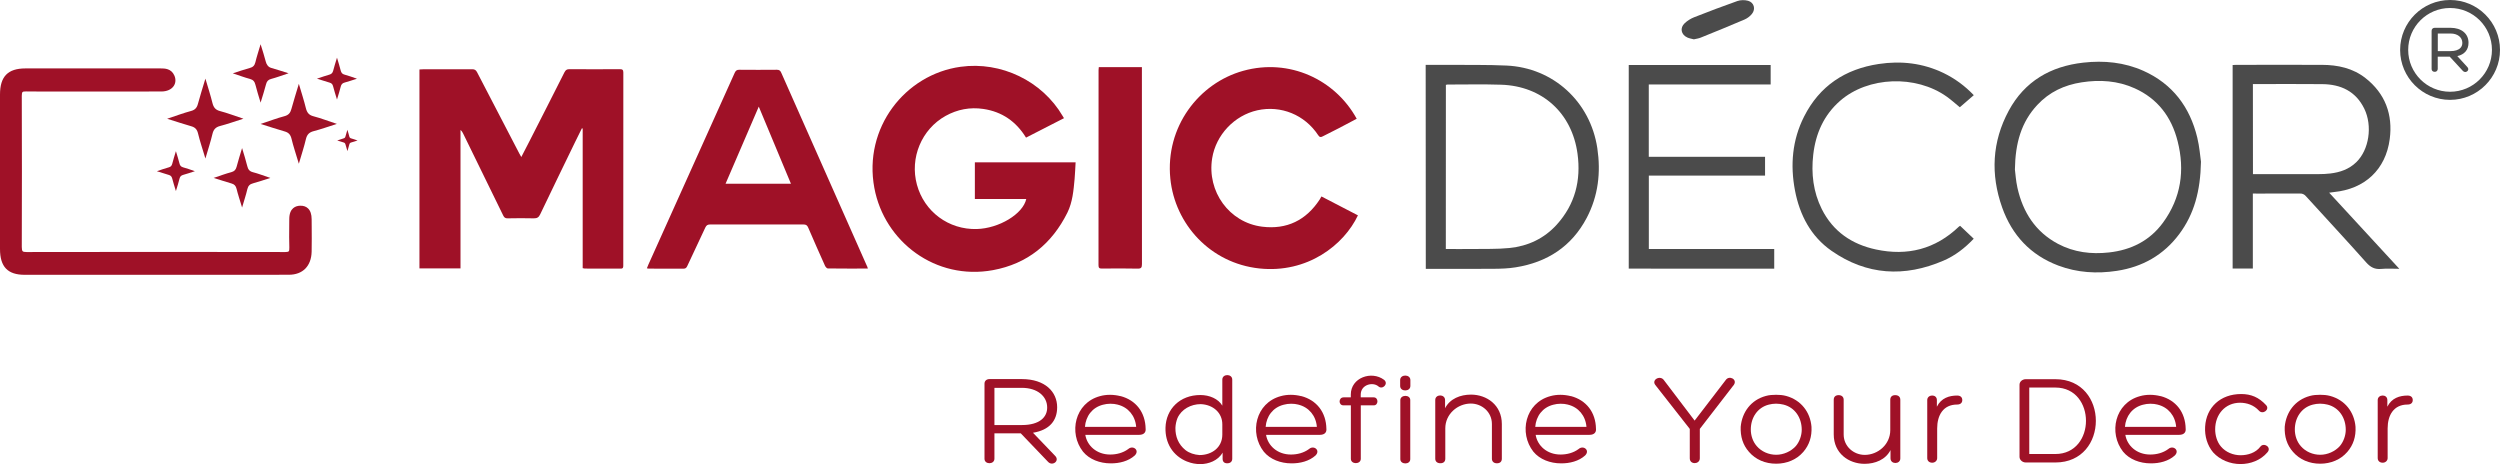 <svg width="872" height="162" viewBox="0 0 872 162" fill="none" xmlns="http://www.w3.org/2000/svg">
<path d="M104.238 29.241C105.216 32.562 106.052 35.108 106.683 37.695C107.07 39.264 107.742 40.14 109.311 40.547C111.878 41.219 114.363 42.177 117.5 43.216C114.363 44.214 111.918 45.09 109.413 45.742C107.905 46.129 107.09 46.883 106.703 48.512C106.092 51.14 105.237 53.686 104.238 57.109C103.22 53.707 102.324 51.079 101.672 48.37C101.325 46.923 100.612 46.21 99.288 45.844C96.701 45.11 94.175 44.255 90.895 43.236C94.073 42.177 96.62 41.219 99.207 40.527C100.592 40.16 101.264 39.427 101.631 38.041C102.364 35.312 103.24 32.623 104.238 29.241Z" fill="#9F1127"/>
<path d="M71.645 27.429C72.623 30.75 73.458 33.296 74.089 35.883C74.476 37.452 75.149 38.328 76.717 38.735C79.284 39.407 81.769 40.365 84.906 41.404C81.769 42.402 79.325 43.278 76.819 43.93C75.311 44.317 74.497 45.071 74.11 46.7C73.499 49.328 72.643 51.874 71.645 55.297C70.626 51.895 69.73 49.267 69.078 46.557C68.732 45.111 68.019 44.398 66.695 44.032C64.108 43.298 61.581 42.443 58.302 41.424C61.48 40.365 64.026 39.407 66.613 38.715C67.998 38.348 68.671 37.615 69.037 36.23C69.771 33.5 70.626 30.811 71.645 27.429Z" fill="#9F1127"/>
<path d="M90.896 35.801C90.183 33.377 89.571 31.523 89.103 29.608C88.818 28.468 88.329 27.836 87.188 27.53C85.314 27.042 83.481 26.329 81.199 25.575C83.481 24.842 85.273 24.21 87.107 23.721C88.207 23.436 88.797 22.886 89.082 21.704C89.531 19.79 90.162 17.915 90.896 15.43C91.649 17.915 92.199 19.484 92.688 21.44C92.953 22.499 93.544 23.375 94.522 23.66C96.396 24.19 98.27 24.821 100.653 25.555C98.331 26.329 96.477 27.021 94.583 27.53C93.564 27.795 93.075 28.325 92.81 29.344C92.281 31.381 91.649 33.336 90.896 35.801Z" fill="#9F1127"/>
<path d="M121.166 45.273C121.431 46.17 121.655 46.842 121.818 47.535C121.92 47.962 122.104 48.187 122.531 48.288C123.224 48.472 123.876 48.716 124.711 49.001C123.876 49.266 123.224 49.511 122.552 49.674C122.144 49.775 121.941 49.979 121.839 50.407C121.676 51.099 121.452 51.792 121.187 52.709C120.922 51.792 120.678 51.099 120.494 50.366C120.392 49.979 120.209 49.796 119.863 49.694C119.17 49.49 118.498 49.266 117.622 49.001C118.478 48.716 119.15 48.472 119.842 48.268C120.209 48.166 120.392 47.983 120.494 47.596C120.678 46.903 120.902 46.19 121.166 45.273Z" fill="#9F1127"/>
<path d="M117.541 20.115C118.05 21.867 118.498 23.191 118.824 24.556C119.028 25.371 119.374 25.84 120.209 26.043C121.554 26.39 122.857 26.899 124.507 27.449C122.857 27.978 121.574 28.427 120.27 28.773C119.476 28.977 119.048 29.364 118.844 30.219C118.518 31.584 118.07 32.929 117.541 34.721C117.011 32.929 116.542 31.543 116.196 30.138C116.013 29.384 115.646 28.997 114.953 28.814C113.609 28.427 112.265 27.978 110.553 27.449C112.224 26.899 113.507 26.41 114.872 26.043C115.605 25.84 115.992 25.452 116.196 24.719C116.563 23.293 117.011 21.887 117.541 20.115Z" fill="#9F1127"/>
<path d="M84.438 51.649C85.171 54.114 85.782 56.009 86.251 57.944C86.536 59.105 87.025 59.757 88.207 60.063C90.121 60.551 91.975 61.285 94.297 62.059C91.975 62.792 90.142 63.444 88.288 63.933C87.168 64.218 86.556 64.789 86.271 65.991C85.823 67.946 85.171 69.841 84.438 72.387C83.684 69.861 83.012 67.906 82.523 65.889C82.258 64.809 81.749 64.279 80.751 63.994C78.836 63.444 76.941 62.813 74.517 62.059C76.88 61.264 78.775 60.551 80.71 60.042C81.749 59.757 82.238 59.227 82.523 58.188C83.053 56.151 83.684 54.175 84.438 51.649Z" fill="#9F1127"/>
<path d="M61.357 52.73C61.846 54.38 62.274 55.663 62.58 56.946C62.763 57.72 63.109 58.169 63.883 58.372C65.167 58.698 66.409 59.187 67.978 59.717C66.409 60.206 65.187 60.654 63.944 60.98C63.191 61.184 62.783 61.55 62.6 62.365C62.294 63.669 61.867 64.952 61.357 66.643C60.848 64.932 60.4 63.628 60.074 62.283C59.891 61.571 59.544 61.204 58.892 61.02C57.609 60.654 56.346 60.226 54.716 59.717C56.305 59.187 57.568 58.719 58.872 58.372C59.565 58.189 59.891 57.822 60.074 57.13C60.42 55.744 60.848 54.42 61.357 52.73Z" fill="#9F1127"/>
<path d="M108.72 78.866L108.7 76.462C108.7 74.771 108.272 73.488 107.437 72.694C106.744 72.021 105.807 71.716 104.666 71.756C103.26 71.797 100.897 72.469 100.897 76.421C100.897 77.379 100.897 78.336 100.877 79.294C100.857 81.596 100.836 83.959 100.918 86.301C100.938 87.055 100.877 87.503 100.694 87.666C100.531 87.829 100.123 87.911 99.512 87.911C99.512 87.911 99.512 87.911 99.492 87.911C71.319 87.85 41.822 87.85 9.289 87.911C8.535 87.911 8.108 87.829 7.904 87.625C7.7 87.422 7.598 86.933 7.598 86.159C7.659 68.517 7.659 50.774 7.598 33.439C7.598 32.746 7.68 32.298 7.863 32.114C8.026 31.951 8.434 31.87 9.106 31.89C13.221 31.951 17.417 31.931 21.471 31.931C23.04 31.931 24.608 31.931 26.197 31.931H34.59C41.822 31.931 49.053 31.931 56.285 31.911C58.22 31.911 59.809 31.198 60.624 29.955C61.296 28.916 61.378 27.653 60.828 26.37C59.748 23.864 57.405 23.864 56.02 23.864C46.242 23.885 36.464 23.885 26.666 23.864H8.882C2.75 23.864 0 26.675 0 32.97C0 50.917 0 68.864 0 86.831C0 93.064 2.669 95.855 8.637 95.855C19.536 95.855 30.434 95.855 41.333 95.855H54.411H67.285C71.584 95.855 75.862 95.855 80.16 95.855C87.025 95.855 93.87 95.855 100.734 95.835C105.603 95.835 108.577 92.82 108.7 87.788C108.761 84.794 108.74 81.779 108.72 78.866Z" fill="#9F1127"/>
<path d="M203.241 93.533C203.241 77.236 203.241 61.021 203.241 44.826C203.139 44.805 203.058 44.785 202.956 44.765C202.182 46.333 201.388 47.902 200.634 49.47C196.539 57.904 192.445 66.317 188.411 74.771C187.922 75.81 187.332 76.177 186.17 76.156C183.156 76.075 180.141 76.095 177.105 76.156C176.27 76.177 175.883 75.912 175.516 75.158C170.892 65.625 166.207 56.091 161.542 46.578C161.338 46.15 161.094 45.722 160.625 45.335C160.625 61.408 160.625 77.481 160.625 93.614C155.777 93.614 151.071 93.614 146.304 93.614C146.304 70.493 146.304 47.413 146.304 24.231C146.753 24.21 147.14 24.17 147.547 24.17C153.251 24.17 158.975 24.19 164.679 24.149C165.535 24.149 165.983 24.394 166.39 25.168C171.3 34.661 176.229 44.154 181.18 53.626C181.343 53.952 181.526 54.258 181.831 54.767C182.768 52.974 183.624 51.365 184.439 49.715C188.595 41.546 192.771 33.398 196.886 25.209C197.273 24.455 197.68 24.129 198.576 24.129C204.443 24.17 210.33 24.17 216.197 24.129C217.094 24.129 217.42 24.353 217.42 25.31C217.399 47.718 217.399 70.106 217.399 92.514C217.399 93.186 217.42 93.716 216.462 93.696C212.286 93.655 208.11 93.675 203.934 93.675C203.771 93.655 203.628 93.614 203.241 93.533Z" fill="#9F1127"/>
<path d="M371.118 41.221C366.698 43.482 362.338 45.723 357.877 48.004C354.414 42.361 349.484 38.959 343.006 38.002C338.362 37.309 333.941 38.145 329.826 40.426C321.434 45.091 317.278 55.093 319.824 64.423C322.391 73.855 330.906 80.15 340.684 79.885C348.445 79.681 356.818 74.649 357.959 69.414C354.964 69.414 352.01 69.414 349.036 69.414C346.062 69.414 343.088 69.414 340.032 69.414C340.032 65.116 340.032 60.919 340.032 56.621C351.705 56.621 363.337 56.621 375.172 56.621C375.05 58.617 374.989 60.492 374.826 62.366C374.459 66.399 374.113 70.514 372.3 74.181C366.902 85.018 358.387 92.005 346.347 94.226C326.363 97.893 308.478 84.346 304.974 65.564C301.063 44.602 315.689 25.963 335.062 23.294C349.179 21.338 363.5 28.224 370.67 40.487C370.833 40.691 370.935 40.895 371.118 41.221Z" fill="#9F1127"/>
<path d="M302.713 93.675C297.905 93.675 293.322 93.696 288.738 93.635C288.412 93.635 287.964 93.105 287.781 92.738C285.784 88.297 283.808 83.836 281.894 79.375C281.547 78.56 281.119 78.295 280.243 78.295C269.406 78.316 258.569 78.316 247.711 78.295C246.855 78.295 246.407 78.54 246.02 79.355C243.963 83.816 241.865 88.257 239.766 92.698C239.481 93.288 239.237 93.716 238.442 93.716C234.388 93.675 230.335 93.696 226.281 93.696C226.118 93.696 225.955 93.655 225.629 93.594C225.812 93.125 225.955 92.718 226.138 92.331C236.181 70.025 246.244 47.698 256.267 25.392C256.634 24.597 257.041 24.312 257.917 24.333C262.256 24.373 266.615 24.373 270.954 24.333C271.81 24.333 272.177 24.618 272.503 25.372C282.423 47.779 292.364 70.188 302.305 92.596C302.468 92.84 302.55 93.146 302.713 93.675ZM275.884 64.097C272.136 55.093 268.469 46.313 264.66 37.187C260.708 46.354 256.919 55.133 253.069 64.097C260.748 64.097 268.204 64.097 275.884 64.097Z" fill="#9F1127"/>
<path d="M460.914 68.517C465.212 70.758 469.429 72.938 473.645 75.117C468.756 85.445 456.045 95.427 439.239 93.635C422.148 91.801 409.803 78.193 408.214 62.304C406.401 44.276 418.134 28.997 433.637 24.699C449.689 20.238 465.701 27.714 473.218 41.424C471.181 42.503 469.164 43.583 467.127 44.642C465.212 45.62 463.277 46.557 461.382 47.555C460.689 47.922 460.302 47.922 459.793 47.168C455.087 40.018 446.776 36.657 438.567 38.47C430.52 40.263 424.103 47.066 422.799 55.235C420.946 66.785 428.748 77.643 440.257 79.069C448.834 80.129 455.597 76.828 460.343 69.536C460.506 69.23 460.689 68.904 460.914 68.517Z" fill="#9F1127"/>
<path d="M785.79 67.499C785.79 76.3 785.79 84.937 785.79 93.656C783.427 93.656 781.125 93.656 778.742 93.656C778.742 70.046 778.742 46.436 778.742 22.683C779.149 22.663 779.597 22.622 780.025 22.622C789.986 22.622 799.968 22.581 809.93 22.622C815.409 22.642 820.645 23.763 825.065 27.226C831.991 32.645 834.66 39.978 833.54 48.493C832.134 59.188 824.821 65.931 814.065 66.99C813.617 67.031 813.169 67.112 812.415 67.214C820.604 76.096 828.63 84.794 836.88 93.758C834.619 93.758 832.603 93.595 830.606 93.798C828.345 94.022 826.838 93.228 825.33 91.537C818.404 83.755 811.315 76.137 804.307 68.436C803.696 67.764 803.105 67.479 802.189 67.499C797.177 67.54 792.187 67.52 787.175 67.52C786.768 67.499 786.36 67.499 785.79 67.499ZM785.831 60.736C786.401 60.736 786.849 60.736 787.298 60.736C794.407 60.736 801.516 60.757 808.626 60.736C810.032 60.736 811.437 60.675 812.822 60.512C816.224 60.105 819.341 59.025 821.867 56.581C826.349 52.242 827.591 43.93 824.658 37.9C821.684 31.83 816.489 29.406 810.011 29.345C802.352 29.263 794.713 29.324 787.053 29.324C786.646 29.324 786.259 29.324 785.81 29.324C785.831 39.836 785.831 50.204 785.831 60.736Z" fill="#4B4B4B"/>
<path d="M497.276 22.622C500.189 22.622 502.959 22.602 505.73 22.622C512.309 22.683 518.889 22.561 525.449 22.866C541.786 23.6 554.701 35.476 557.146 51.671C558.409 60.166 557.472 68.314 553.459 75.973C548.183 85.996 539.647 91.496 528.627 93.248C526.101 93.655 523.534 93.737 520.967 93.757C513.572 93.818 506.157 93.778 498.763 93.778C498.315 93.778 497.866 93.778 497.316 93.778C497.276 70.046 497.276 46.395 497.276 22.622ZM504.304 86.852C507.441 86.852 510.456 86.892 513.471 86.852C517.81 86.79 522.169 86.933 526.488 86.505C532.945 85.853 538.608 83.205 543.009 78.337C549.385 71.288 551.503 62.895 550.24 53.627C548.305 39.407 537.936 30.017 523.636 29.548C517.402 29.344 511.148 29.487 504.894 29.487C504.711 29.487 504.507 29.568 504.324 29.609C504.304 48.676 504.304 67.682 504.304 86.852Z" fill="#4B4B4B"/>
<path d="M767.701 56.417C767.497 66.644 765.338 74.67 760.102 81.677C754.643 88.97 747.289 93.106 738.367 94.47C731.42 95.53 724.575 95.122 717.955 92.637C708.258 88.991 701.801 82.044 698.358 72.388C694.263 60.838 694.813 49.43 700.66 38.593C706.201 28.346 715.225 23.131 726.653 21.848C733.885 21.033 740.954 21.726 747.656 24.72C757.8 29.283 763.81 37.309 766.397 47.943C767.191 51.223 767.436 54.625 767.701 56.417ZM702.799 59.106C702.982 60.431 703.125 63.038 703.695 65.564C705.61 74.059 709.969 80.883 717.833 85.059C723.414 88.013 729.424 88.746 735.637 88.053C743.357 87.198 749.856 83.959 754.48 77.624C760.754 69.027 762.139 59.412 759.552 49.247C757.434 40.834 752.626 34.417 744.559 30.791C738.652 28.142 732.439 27.735 726.103 28.713C720.073 29.63 714.797 32.094 710.621 36.596C705.04 42.565 702.941 49.838 702.799 59.106Z" fill="#4B4B4B"/>
<path d="M568.105 93.696C568.105 69.984 568.105 46.374 568.105 22.683C584.626 22.683 601.066 22.683 617.607 22.683C617.607 24.923 617.607 27.123 617.607 29.466C603.429 29.466 589.291 29.466 575.093 29.466C575.093 37.92 575.093 46.231 575.093 54.685C588.619 54.685 602.084 54.685 615.651 54.685C615.651 56.906 615.651 59.024 615.651 61.245C602.166 61.245 588.68 61.245 575.113 61.245C575.113 69.78 575.113 78.234 575.113 86.851C589.638 86.851 604.203 86.851 618.85 86.851C618.85 89.235 618.85 91.435 618.85 93.716C601.942 93.696 585.074 93.696 568.105 93.696Z" fill="#4B4B4B"/>
<path d="M688.457 33.194C686.787 34.641 685.178 36.026 683.589 37.411C682.04 36.148 680.614 34.844 679.046 33.724C668.229 26.024 651.565 26.676 641.848 35.15C636.145 40.121 633.293 46.599 632.457 53.973C631.704 60.532 632.457 66.949 635.432 72.918C639.343 80.74 645.923 85.222 654.316 87.014C665.296 89.378 675.053 86.913 683.263 79.049C683.344 78.968 683.466 78.907 683.69 78.764C685.239 80.231 686.807 81.718 688.437 83.266C685.361 86.505 681.939 89.174 677.905 90.905C664.297 96.772 651.097 96.039 638.834 87.483C631.622 82.451 627.752 75.036 626.102 66.501C624.391 57.578 625.124 48.86 629.259 40.671C634.658 29.976 643.56 24.089 655.314 22.316C663.136 21.135 670.714 22.011 677.926 25.474C681.857 27.389 685.341 29.935 688.457 33.194Z" fill="#4B4B4B"/>
<path d="M383.26 23.416C388.271 23.416 393.201 23.416 398.294 23.416C398.294 23.965 398.294 24.454 398.294 24.923C398.294 47.311 398.294 69.698 398.314 92.106C398.314 93.329 398.049 93.736 396.745 93.695C392.61 93.594 388.475 93.634 384.339 93.675C383.402 93.695 383.158 93.39 383.158 92.473C383.178 69.8 383.178 47.107 383.178 24.434C383.178 24.128 383.239 23.803 383.26 23.416Z" fill="#9F1127"/>
<path d="M590.82 13.72C590.066 13.516 589.271 13.414 588.558 13.088C586.338 12.09 585.849 9.727 587.642 8.077C588.579 7.201 589.76 6.468 590.962 5.999C595.953 4.043 600.964 2.129 606.016 0.356C607.137 -0.031 608.583 -0.051 609.744 0.275C611.822 0.866 612.454 3.168 611.068 4.858C610.396 5.694 609.439 6.407 608.44 6.834C603.409 8.994 598.316 11.051 593.244 13.109C592.49 13.434 591.655 13.516 590.82 13.72Z" fill="#4B4B4B"/>
<path d="M346.857 151.127V159.989C346.857 162.087 343.394 162.087 343.394 160.03V133.812C343.394 132.855 344.107 132.223 345.146 132.223H356.37C364.58 132.223 368.735 136.705 368.735 142.042C368.735 146.666 366.128 149.987 360.302 150.944L367.982 158.95C369.774 160.681 367.167 162.698 365.619 161.15L356.044 151.148H346.857V151.127ZM346.857 148.255H356.431C362.644 148.255 365.333 145.464 365.252 142.042C365.211 138.294 361.931 135.279 356.431 135.279H346.857V148.255Z" fill="#9F1127"/>
<path d="M390.838 138.151C396.195 139.577 399.516 143.773 399.597 149.62V149.579C399.699 150.577 399.21 151.677 397.275 151.677H378.554C379.165 155.426 382.485 158.542 387.232 158.542C389.412 158.542 391.693 157.992 393.526 156.627C395.177 155.161 397.641 157.035 395.808 158.868C393.628 160.844 390.45 161.659 387.374 161.618C383.667 161.618 379.98 160.253 377.759 157.544C372.646 151.046 374.867 140.534 383.687 138.171C385.908 137.54 388.474 137.581 390.797 138.171H390.838V138.151ZM378.432 148.886H396.297C395.971 144.996 393.506 142.021 389.799 141.125H389.839C388.271 140.718 386.336 140.718 384.726 141.166C380.937 142.123 378.717 145.199 378.432 148.886Z" fill="#9F1127"/>
<path d="M418.664 137.784C421.842 137.784 424.918 139.067 426.344 141.492V132.406C426.344 130.308 429.807 130.308 429.807 132.406V160.009C429.807 161.007 429.135 161.598 428.056 161.598C426.976 161.598 426.446 161.007 426.446 160.009V157.87C424.837 160.701 421.516 161.883 418.664 161.883C417.198 161.883 415.588 161.618 414.122 161.007L414.162 161.048C408.988 158.99 406.381 154.468 406.523 149.171C406.707 142.673 411.555 137.784 418.664 137.784ZM426.344 151.596V147.99C426.344 143.977 423.126 141.125 418.807 140.962C415.446 140.962 412.085 142.694 410.699 145.851C410.312 146.808 410.027 148.051 409.986 149.233C409.946 152.207 410.944 154.936 413.49 156.994C414.855 158.053 416.566 158.583 418.379 158.725C422.698 158.725 426.344 156.077 426.344 151.596Z" fill="#9F1127"/>
<path d="M453.886 138.151C459.244 139.577 462.564 143.773 462.646 149.62V149.579C462.747 150.577 462.259 151.677 460.323 151.677H441.602C442.214 155.426 445.534 158.542 450.28 158.542C452.46 158.542 454.742 157.992 456.575 156.627C458.225 155.161 460.69 157.035 458.857 158.868C456.677 160.844 453.499 161.659 450.423 161.618C446.716 161.618 443.028 160.253 440.808 157.544C435.695 151.046 437.915 140.534 446.736 138.171C448.956 137.54 451.523 137.581 453.845 138.171H453.886V138.151ZM441.46 148.886H459.325C458.999 144.996 456.534 142.021 452.827 141.125H452.868C451.299 140.718 449.364 140.718 447.754 141.166C443.965 142.123 441.745 145.199 441.46 148.886Z" fill="#9F1127"/>
<path d="M474.644 141.39V160.029C474.644 162.046 471.181 162.046 471.181 160.029V141.39H468.614C466.76 141.39 466.821 138.599 468.655 138.599H471.16V137.601C471.16 131.754 478.372 129.188 482.772 132.488C484.422 133.853 482.242 136.012 480.836 134.81C478.901 133.078 474.623 134.117 474.623 137.642V138.599H479.166C480.877 138.599 480.877 141.39 479.166 141.39H474.644Z" fill="#9F1127"/>
<path d="M491.939 134.627C491.939 136.684 488.374 136.725 488.374 134.627V132.569C488.374 130.471 491.939 130.471 491.939 132.569V134.627ZM488.435 139.577C488.435 137.621 491.898 137.56 491.898 139.536V160.152C491.898 162.168 488.435 162.107 488.435 160.152V139.577Z" fill="#9F1127"/>
<path d="M520.377 147.888C520.377 143.691 516.873 140.758 513.023 140.758C508.419 140.758 504.121 144.425 504.121 149.395V159.988C504.121 160.986 503.509 161.577 502.409 161.577C501.309 161.577 500.617 160.986 500.617 159.988V139.515C500.617 137.417 504.039 137.376 504.039 139.556V142.388C505.75 139.047 509.397 137.641 513.084 137.641C518.584 137.641 523.84 141.288 523.84 147.888V160.008C523.84 161.007 523.228 161.597 522.128 161.597C521.09 161.597 520.377 161.007 520.377 160.008V147.888Z" fill="#9F1127"/>
<path d="M547.918 138.151C553.276 139.577 556.596 143.773 556.678 149.62V149.579C556.78 150.577 556.291 151.677 554.356 151.677H535.635C536.246 155.426 539.566 158.542 544.313 158.542C546.492 158.542 548.774 157.992 550.607 156.627C552.257 155.161 554.722 157.035 552.889 158.868C550.709 160.844 547.531 161.659 544.455 161.618C540.748 161.618 537.061 160.253 534.84 157.544C529.727 151.046 531.947 140.534 540.768 138.171C542.989 137.54 545.555 137.581 547.878 138.171H547.918V138.151ZM535.492 148.886H553.357C553.031 144.996 550.567 142.021 546.859 141.125H546.9C545.331 140.718 543.396 140.718 541.787 141.166C537.998 142.123 535.777 145.199 535.492 148.886Z" fill="#9F1127"/>
<path d="M589.373 149.579L577.375 134.28C575.949 132.447 579.086 130.756 580.369 132.589L591.085 146.706L601.942 132.549C603.124 130.817 606.057 132.284 604.794 134.199L592.898 149.599V159.846C592.898 160.986 591.94 161.536 591.146 161.536C590.188 161.536 589.394 160.986 589.394 159.846V149.579H589.373Z" fill="#9F1127"/>
<path d="M610.05 157.625C607.911 155.201 607.015 152.268 607.157 148.846C607.626 143.773 610.722 139.516 615.917 138.11C617.058 137.784 618.341 137.703 619.522 137.703C620.663 137.703 621.804 137.784 623.026 138.11C628.2 139.536 631.419 143.732 631.847 148.846C632.03 152.268 631.093 155.201 628.995 157.625C626.673 160.314 623.25 161.74 619.522 161.74C615.733 161.74 612.372 160.314 610.05 157.625ZM619.482 140.799C618.585 140.799 617.689 140.942 616.976 141.125C613.004 142.123 610.681 145.688 610.681 149.803C610.681 151.86 611.354 153.999 612.759 155.609C614.409 157.524 616.935 158.624 619.543 158.624C622.11 158.624 624.717 157.442 626.367 155.609C627.691 154.061 628.445 151.86 628.445 149.905C628.445 145.749 626.123 142.144 622.089 141.125C621.315 140.942 620.378 140.799 619.482 140.799Z" fill="#9F1127"/>
<path d="M643.071 151.535C643.071 155.731 646.575 158.665 650.425 158.665C655.029 158.665 659.327 155.018 659.327 150.027V139.434C659.327 138.436 659.938 137.825 661.038 137.825C662.138 137.825 662.831 138.416 662.831 139.434V159.907C662.831 162.006 659.409 162.046 659.409 159.867V156.994C657.697 160.335 654.051 161.781 650.364 161.781C644.864 161.781 639.608 158.135 639.608 151.535V139.434C639.608 138.436 640.219 137.825 641.319 137.825C642.358 137.825 643.071 138.416 643.071 139.434V151.535Z" fill="#9F1127"/>
<path d="M675.583 141.859C677.091 138.803 679.943 137.968 682.652 137.968C683.752 137.968 684.445 138.518 684.445 139.557C684.445 140.555 683.732 141.105 682.652 141.105C677.763 141.105 675.685 144.853 675.685 149.457V159.785C675.685 160.743 674.87 161.395 673.974 161.395C672.935 161.395 672.222 160.763 672.222 159.785V139.537C672.222 137.52 675.583 137.337 675.583 139.537V141.859Z" fill="#9F1127"/>
<path d="M706.588 161.313C705.406 161.313 704.408 160.396 704.408 159.358V134.179C704.408 133.12 705.406 132.264 706.588 132.264H716.916C726.347 132.264 731.033 139.537 731.033 146.789C731.033 154.061 726.347 161.313 716.916 161.313H706.588ZM707.81 158.359H716.916C724.025 158.359 727.59 152.554 727.59 146.789C727.59 141.024 724.046 135.177 716.916 135.177H707.81V158.359Z" fill="#9F1127"/>
<path d="M753.604 138.151C758.962 139.577 762.282 143.773 762.364 149.62V149.579C762.465 150.577 761.977 151.677 760.041 151.677H741.32C741.932 155.426 745.252 158.542 749.999 158.542C752.178 158.542 754.46 157.992 756.293 156.627C757.943 155.161 760.408 157.035 758.575 158.868C756.395 160.844 753.217 161.659 750.141 161.618C746.434 161.618 742.746 160.253 740.526 157.544C735.413 151.046 737.633 140.534 746.454 138.171C748.674 137.54 751.241 137.581 753.563 138.171H753.604V138.151ZM741.178 148.886H759.043C758.717 144.996 756.252 142.021 752.545 141.125H752.586C751.017 140.718 749.082 140.718 747.472 141.166C743.704 142.123 741.463 145.199 741.178 148.886Z" fill="#9F1127"/>
<path d="M781.329 140.474C776.155 140.474 772.651 144.548 772.651 149.743C772.651 151.8 773.262 154.122 774.688 155.772C776.338 157.728 778.946 158.787 781.512 158.787C784.018 158.787 786.768 157.972 788.438 155.772C789.62 154.224 792.472 155.996 790.863 157.789C788.54 160.539 784.975 161.863 781.472 161.863C777.927 161.863 774.321 160.437 771.938 157.789C769.942 155.406 768.943 152.167 769.147 148.826C769.534 142.063 774.505 137.438 781.716 137.438C785.138 137.438 787.868 138.539 790.435 141.329C791.8 142.837 789.253 144.752 787.929 143.244C786.116 141.268 783.692 140.474 781.329 140.474Z" fill="#9F1127"/>
<path d="M799.805 157.625C797.666 155.201 796.77 152.268 796.913 148.846C797.381 143.773 800.477 139.516 805.672 138.11C806.813 137.784 808.096 137.703 809.278 137.703C810.418 137.703 811.559 137.784 812.782 138.11C817.956 139.536 821.174 143.732 821.602 148.846C821.786 152.268 820.848 155.201 818.75 157.625C816.428 160.314 813.006 161.74 809.278 161.74C805.509 161.74 802.127 160.314 799.805 157.625ZM809.237 140.799C808.341 140.799 807.444 140.942 806.731 141.125C802.759 142.123 800.437 145.688 800.437 149.803C800.437 151.86 801.109 153.999 802.515 155.609C804.165 157.524 806.691 158.624 809.298 158.624C811.865 158.624 814.472 157.442 816.122 155.609C817.446 154.061 818.2 151.86 818.2 149.905C818.2 145.749 815.878 142.144 811.844 141.125C811.091 140.942 810.154 140.799 809.237 140.799Z" fill="#9F1127"/>
<path d="M832.705 141.859C834.212 138.803 837.064 137.968 839.773 137.968C840.873 137.968 841.566 138.518 841.566 139.557C841.566 140.555 840.853 141.105 839.773 141.105C834.884 141.105 832.807 144.853 832.807 149.457V159.785C832.807 160.743 831.992 161.395 831.095 161.395C830.057 161.395 829.344 160.763 829.344 159.785V139.537C829.344 137.52 832.705 137.337 832.705 139.537V141.859Z" fill="#9F1127"/>
<path d="M854.583 0C844.968 0 837.166 7.822 837.166 17.417C837.166 27.032 844.988 34.834 854.583 34.834C864.177 34.834 872 27.012 872 17.417C872 7.802 864.198 0 854.583 0ZM854.583 32.003C846.536 32.003 839.977 25.464 839.977 17.397C839.977 9.35 846.516 2.791 854.583 2.791C862.65 2.791 869.189 9.33 869.189 17.397C869.189 25.464 862.629 32.003 854.583 32.003Z" fill="#4B4B4B"/>
<path d="M857.109 19.576C859.635 19.006 861.02 17.356 861.02 14.911C861.02 11.733 858.555 9.696 854.726 9.696H849.225C848.594 9.696 848.146 10.124 848.146 10.735V24.058C848.146 25.056 849.368 25.3 849.938 24.812C850.162 24.628 850.285 24.343 850.285 24.038V19.76H854.461L859.085 24.771C859.309 24.995 859.594 25.117 859.879 25.117C859.961 25.117 860.063 25.097 860.144 25.076C860.511 24.974 860.796 24.71 860.898 24.363C860.959 24.16 860.979 23.752 860.572 23.345L857.109 19.576ZM858.861 14.911C858.881 15.624 858.637 16.276 858.168 16.745C857.476 17.458 856.294 17.824 854.766 17.824H850.305V11.693H854.766C857.19 11.693 858.84 12.996 858.861 14.911Z" fill="#4B4B4B"/>
</svg>
